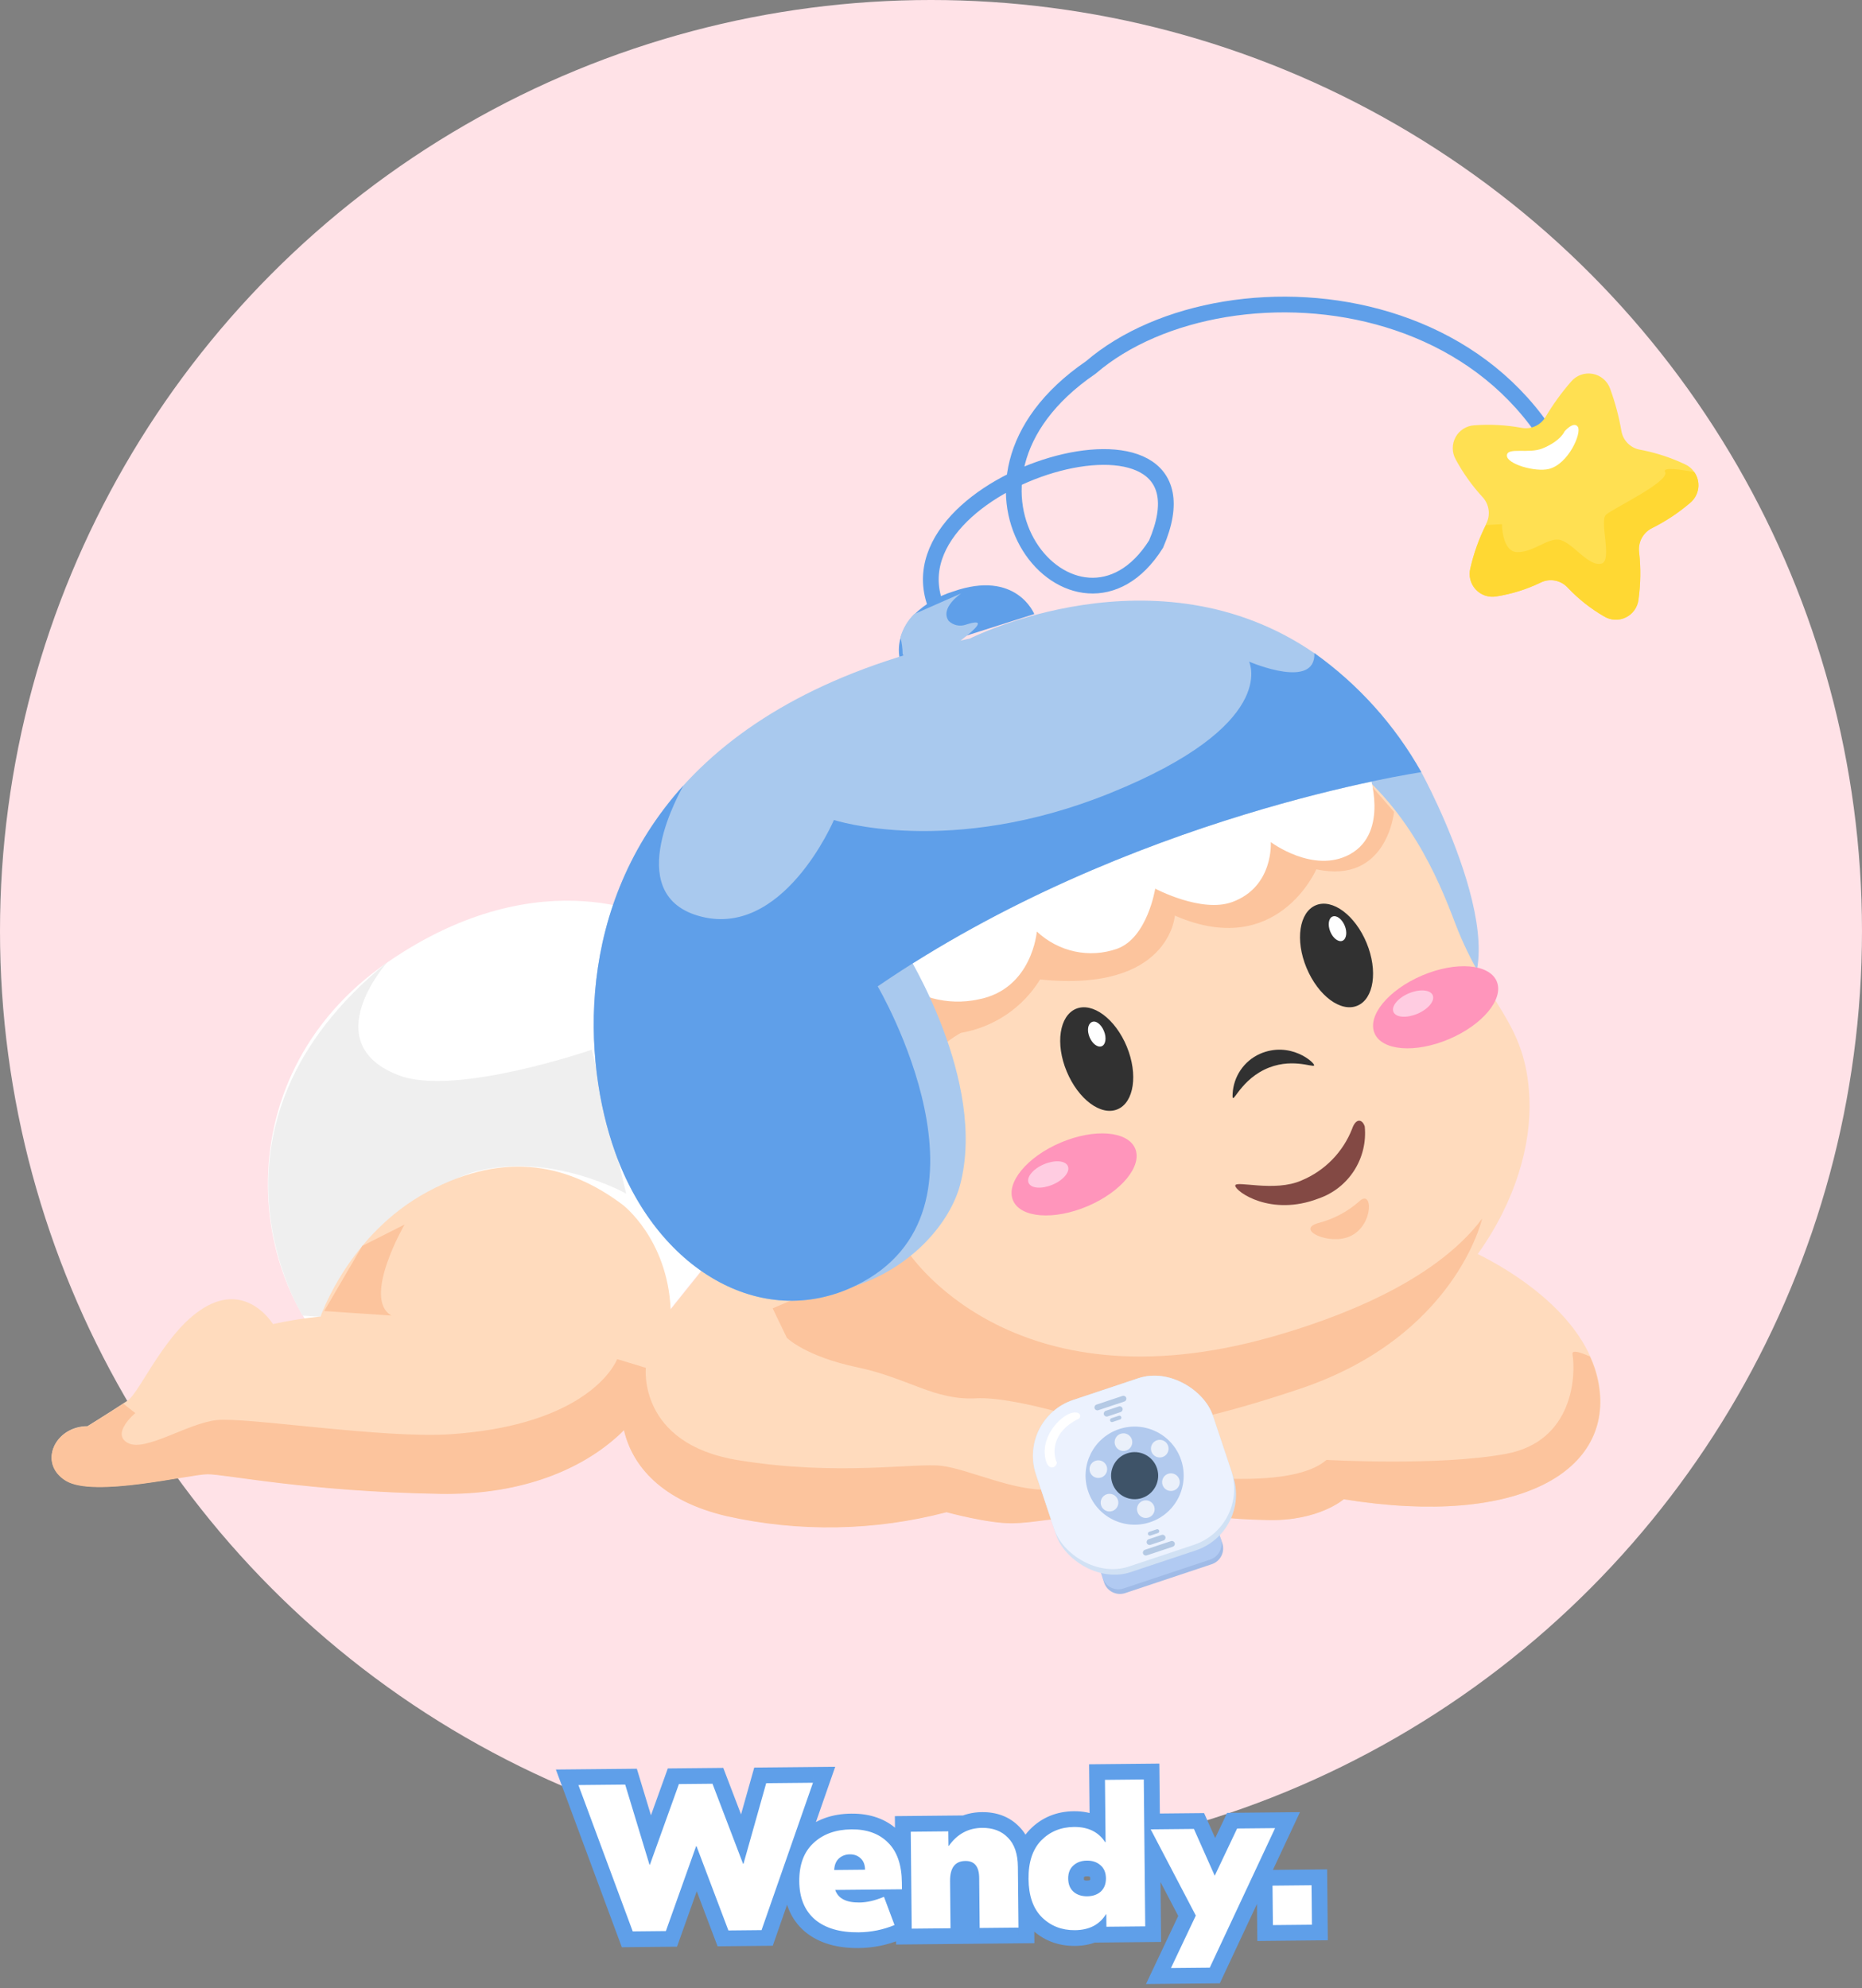 <?xml version="1.0" encoding="UTF-8" standalone="no"?>
<svg
   width="355"
   height="379"
   viewBox="0 0 355 379"
   fill="none"
   version="1.1"
   id="svg104"
   sodipodi:docname="Group 47.svg"
   inkscape:version="1.2 (dc2aeda, 2022-05-15)"
   xmlns:inkscape="http://www.inkscape.org/namespaces/inkscape"
   xmlns:sodipodi="http://sodipodi.sourceforge.net/DTD/sodipodi-0.dtd"
   xmlns="http://www.w3.org/2000/svg"
   xmlns:svg="http://www.w3.org/2000/svg">
  <rect x="0" y="0" width="355" height="379" fill="#808080" stroke="none"/>
  <defs
     id="defs108" />
  <sodipodi:namedview
     id="namedview106"
     pagecolor="#ffffff"
     bordercolor="#666666"
     borderopacity="1.0"
     inkscape:showpageshadow="2"
     inkscape:pageopacity="0.0"
     inkscape:pagecheckerboard="0"
     inkscape:deskcolor="#d1d1d1"
     showgrid="false"
     inkscape:zoom="2.5646438"
     inkscape:cx="175.46296"
     inkscape:cy="283.08025"
     inkscape:window-width="2240"
     inkscape:window-height="1122"
     inkscape:window-x="0"
     inkscape:window-y="25"
     inkscape:window-maximized="1"
     inkscape:current-layer="svg104" />
  <circle
     cx="177.5"
     cy="177.5"
     r="177.5"
     fill="#FFE2E7"
     id="circle2" />
  <path
     d="M271.017 147.278C271.017 147.278 292.462 186.509 275.209 192.982C250.518 202.226 234.67 154.576 234.67 154.576C234.67 154.576 252.01 141.765 271.017 147.278Z"
     fill="#A9C9EE"
     id="path4" />
  <path
     d="M178.74 116.205C167.544 91.258 234.093 71.923 220.41 103.731C205.483 127.432 175.132 92.505 207.971 70.052C234.093 47.599 300.858 53.738 304.341 113.612"
     stroke="#5F9FE9"
     stroke-width="3"
     id="path6" />
  <path
     d="M139.438 237.053L138.505 236.329C138.505 236.329 125.543 252.133 121.725 257.622C120.307 259.761 119.328 262.163 118.845 264.685C118.362 267.208 118.386 269.802 118.913 272.316C104.235 273.177 82.952 272.478 69.419 263.435C47.029 248.466 41.406 205.843 73.897 183.44C103.75 162.883 126.14 175.594 126.14 175.594C131.164 178.889 135.685 182.898 139.562 187.494C133.94 203.985 133.641 221.847 139.438 237.053Z"
     fill="white"
     id="path8" />
  <path
     d="M73.835 183.44C73.835 183.44 60.027 198.957 76.111 205.032C86.846 209.086 112.843 200.117 112.843 200.117L119.386 227.56C119.386 227.56 105.218 219.564 90.776 223.331C76.335 227.098 61.06 251.035 61.06 251.035L57.689 250.811C57.689 250.811 35.124 214.861 73.835 183.44Z"
     fill="#EFEFEF"
     id="path10" />
  <path
     d="M197.192 117.067L184.392 121.134L172.401 124.976L171.481 125.262C171.273 124.013 171.358 122.731 171.729 121.52C172.211 119.849 173.11 118.329 174.342 117.105C176.43 115.101 178.955 113.615 181.718 112.764C193.796 108.535 197.192 117.067 197.192 117.067Z"
     fill="#5F9FE9"
     id="path12" />
  <path
     d="M184.392 121.133C182.414 122.755 179.727 124.576 179.727 124.576C179.727 124.576 173.657 125.711 172.339 124.975C172.165 124.876 172.065 124.751 172.09 124.576C172.074 123.536 171.932 122.501 171.667 121.495C172.148 119.824 173.047 118.304 174.279 117.079C177.812 115.508 183.248 113.138 183.248 113.138C183.248 113.138 179.105 115.894 180.884 118.389C181.309 118.797 181.839 119.079 182.415 119.202C182.99 119.326 183.589 119.286 184.143 119.088C187.788 117.915 186.494 119.412 184.392 121.133Z"
     fill="#A9C9EE"
     id="path14" />
  <path
     d="M256.165 285.812C256.165 285.812 251.426 289.966 241.835 289.779C232.245 289.592 232.108 288.806 228.376 288.806C224.645 288.806 222.505 289.555 220.552 288.619C219.9 288.244 219.336 287.734 218.898 287.122L218.674 287.409C216.398 289.904 209.743 289.742 205.364 289.467C200.986 289.193 197.627 290.253 193.062 290.353C188.497 290.453 180.474 288.245 180.474 288.245C166.754 291.833 152.38 292.089 138.542 288.993C126.178 286.099 120.543 279.438 118.976 272.603L118.229 273.339C118.018 273.538 117.806 273.738 117.582 273.925C109.845 280.835 98.165 284.964 83.997 284.74C58.597 284.328 43.11 280.998 39.602 280.998C36.095 280.998 17.921 285.55 12.548 282.245C7.174 278.939 10.483 271.892 16.677 271.892C16.677 271.892 20.894 269.272 23.531 267.538L24.315 267.027C26.803 265.368 31.778 253.056 39.602 248.915C47.427 244.774 52.041 252.433 52.041 252.433C55.037 251.769 58.069 251.286 61.122 250.986C61.122 250.986 66.496 235.244 81.572 227.173C96.648 219.103 108.713 222.184 118.702 229.668C118.702 229.668 127.247 236.129 127.869 249.626C132.845 243.389 138.567 236.329 138.567 236.329L139.512 237.052C132.584 218.928 134.363 196.937 143.244 178.201C167.848 126.248 239.024 132.609 255.456 144.322C268.442 153.59 274.189 167.424 277.423 175.968C283.394 191.66 290.944 194.554 291.591 209.323C291.977 218.142 289.016 228.907 281.739 239.073C286.392 241.368 298.457 248.104 303.197 258.607C303.957 260.248 304.504 261.979 304.826 263.759C307.737 280.137 290.185 291.301 256.165 285.812Z"
     fill="#FFDBBD"
     id="path16" />
  <path
     d="M77.131 233.448C77.131 233.448 68.958 247.568 74.643 250.811L61.818 249.938L69.07 237.527L77.131 233.448Z"
     fill="#FCC49D"
     id="path18" />
  <path
     d="M304.752 263.759C304.43 261.979 303.882 260.248 303.122 258.607C300.97 257.647 299.664 257.36 299.801 258.183C300.46 262.162 300.012 274.786 287.113 277.168C274.214 279.551 252.906 278.316 252.906 278.316C247.831 282.782 234.658 281.958 230.416 281.746C226.175 281.534 220.54 281.746 220.54 281.746C219.214 282.438 218.001 283.33 216.945 284.391C215.502 285.937 206.571 283.667 199.866 283.979C193.162 284.291 184.641 280.075 179.516 279.451C174.391 278.827 159.825 281.484 140.694 278.366C121.563 275.247 123.13 260.765 123.13 260.765L117.67 259.106C116.239 262.449 109.074 271.879 85.863 273.426C73.039 274.287 46.892 270.108 41.294 270.732C35.697 271.356 27.711 276.856 24.39 275.098C21.069 273.339 25.795 269.397 25.795 269.397L23.519 267.601C20.882 269.335 16.665 271.954 16.665 271.954C10.446 271.954 7.174 279.002 12.536 282.308C17.897 285.613 36.082 281.06 39.59 281.06C43.098 281.06 58.584 284.366 83.985 284.802C98.128 285.039 109.808 280.885 117.57 273.975C117.794 273.788 118.005 273.588 118.217 273.389L118.963 272.653C120.531 279.488 126.165 286.149 138.53 289.043C152.368 292.139 166.742 291.883 180.462 288.295C180.462 288.295 188.485 290.49 193.05 290.403C197.615 290.316 200.961 289.23 205.352 289.517C209.743 289.804 216.385 290.016 218.662 287.459L218.885 287.172C219.324 287.784 219.888 288.294 220.54 288.669C222.493 289.605 224.545 288.856 228.364 288.856C232.183 288.856 232.257 289.605 241.86 289.792C251.463 289.979 256.19 285.825 256.19 285.825C290.186 291.301 307.737 280.137 304.752 263.759Z"
     fill="#FCC49D"
     id="path20" />
  <path
     d="M261.426 149.786L165.024 185.244L169.031 193.655L174.187 213.402C172.714 203.754 180.256 198.559 183.187 196.915C186.296 196.382 189.254 195.197 191.861 193.44C194.468 191.683 196.664 189.394 198.3 186.729C223.062 189.261 223.99 174.549 223.99 174.549C243.508 183.091 250.961 165.73 250.961 165.73C264.484 168.641 265.78 154.775 265.78 154.775L261.426 149.786Z"
     fill="#FCC49D"
     id="path22" />
  <path
     d="M170 186.068C172.242 188.079 174.893 189.526 177.75 190.301C180.608 191.076 183.596 191.157 186.489 190.539C196.803 188.604 197.676 177.591 197.676 177.591C199.723 179.502 202.217 180.813 204.905 181.39C207.592 181.967 210.378 181.789 212.979 180.875C218.774 178.79 220.246 169.413 220.246 169.413C220.246 169.413 229.063 174.101 234.898 171.975C242.881 169.085 242.282 160.539 242.282 160.539C242.282 160.539 250.422 166.659 257.351 162.87C264.996 158.686 261.011 147.291 261.011 147.291C261.011 147.291 201.127 159.326 170 186.068Z"
     fill="white"
     id="path24" />
  <path
     d="M172.973 238.474C172.973 238.474 192.477 269.16 242.768 254.778C253.752 251.634 273.256 244.799 282.573 232.325C282.573 232.325 277.535 254.778 247.868 264.757C218.201 274.736 210.962 271.979 210.962 271.979C210.962 271.979 194.057 266.154 186.084 266.578C178.11 267.002 173.222 262.723 163.383 260.653C153.543 258.582 150.011 255.039 150.011 255.039L147.312 249.426L172.973 238.474Z"
     fill="#FCC49D"
     id="path26" />
  <path
     d="M259.088 229.082C256.865 231.033 254.214 232.431 251.351 233.161C246.836 234.408 253.528 237.539 257.471 235.656C261.961 233.56 261.775 226.437 259.088 229.082Z"
     fill="#FCC49D"
     id="path28" />
  <path
     d="M214.83 199.531C217.007 204.82 216.211 210.171 213.051 211.481C209.892 212.791 205.588 209.573 203.374 204.271C201.16 198.97 201.993 193.631 205.153 192.321C208.312 191.012 212.641 194.23 214.83 199.531Z"
     fill="#313131"
     id="path30" />
  <path
     d="M210.477 196.575C210.999 197.822 210.812 199.145 210.054 199.456C209.295 199.768 208.25 198.995 207.728 197.723C207.205 196.45 207.392 195.228 208.151 194.854C208.909 194.479 209.954 195.253 210.477 196.575Z"
     fill="white"
     id="path32" />
  <path
     d="M260.556 179.785C262.732 185.074 261.936 190.425 258.777 191.735C255.617 193.045 251.314 189.826 249.099 184.525C246.885 179.224 247.706 173.885 250.878 172.575C254.05 171.265 258.366 174.484 260.556 179.785Z"
     fill="#313131"
     id="path34" />
  <path
     d="M256.377 176.467C256.899 177.715 256.712 179.025 255.954 179.349C255.195 179.673 254.15 178.887 253.627 177.615C253.105 176.343 253.292 175.045 254.05 174.734C254.809 174.422 255.854 175.195 256.377 176.467Z"
     fill="white"
     id="path36" />
  <path
     d="M235.006 208.525C235.088 206.905 235.613 205.34 236.524 204C237.435 202.66 238.695 201.597 240.168 200.928C245.99 198.359 250.717 202.637 250.542 203.111C250.368 203.585 246.015 201.49 241.027 203.934C236.039 206.379 234.844 211.269 235.006 208.525Z"
     fill="#313131"
     id="path38" />
  <path
     d="M257.782 215.211C256.92 217.409 255.625 219.411 253.975 221.098C252.326 222.784 250.354 224.121 248.179 225.028C243.004 227.36 235.417 224.94 235.504 226.05C235.591 227.161 242.27 232 251.401 228.483C254.193 227.522 256.58 225.645 258.176 223.155C259.772 220.665 260.483 217.708 260.195 214.762C259.76 213.352 258.516 213.065 257.782 215.211Z"
     fill="#834944"
     id="path40" />
  <path
     d="M216.422 218.953C217.841 222.296 213.773 227.223 207.342 229.955C200.911 232.687 194.542 232.188 193.137 228.845C191.731 225.502 195.786 220.562 202.217 217.831C208.648 215.099 215.004 215.61 216.422 218.953Z"
     fill="#FF95BB"
     id="path42" />
  <path
     d="M203.598 222.321C204.058 223.394 202.752 224.978 200.675 225.851C198.598 226.724 196.57 226.574 196.11 225.502C195.65 224.429 196.968 222.832 199.033 221.959C201.098 221.086 203.15 221.236 203.598 222.321Z"
     fill="#FFCCE1"
     id="path44" />
  <path
     d="M285.359 187.083C286.765 190.438 282.698 195.365 276.267 198.097C269.836 200.829 263.479 200.33 262.061 196.974C260.643 193.619 264.723 188.692 271.154 185.96C277.585 183.228 283.941 183.74 285.359 187.083Z"
     fill="#FF95BB"
     id="path46" />
  <path
     d="M273.157 189.739C273.604 190.812 272.298 192.396 270.233 193.269C268.169 194.142 266.129 193.993 265.668 192.92C265.208 191.847 266.527 190.251 268.591 189.377C270.656 188.504 272.709 188.666 273.157 189.739Z"
     fill="#FFCCE1"
     id="path48" />
  <path
     d="M172.613 181.282C172.613 181.282 188.273 206.093 183.049 225.876C181.183 232.924 174.093 241.481 163.147 245.123L141.615 194.168L172.613 181.282Z"
     fill="#A9C9EE"
     id="path50" />
  <path
     d="M167.338 188.043C167.338 188.043 192.465 230.853 163.109 245.111C145.035 253.842 125.158 241.88 117.259 219.602C111.04 202.138 109.622 172.638 130.295 149.748C141.329 137.574 158.656 127.296 184.902 121.732C184.902 121.732 220.428 103.733 250.617 124.539C258.997 130.509 265.959 138.261 271.005 147.241C271.005 147.241 215.291 155.224 167.338 188.043Z"
     fill="#A9C9EE"
     id="path52" />
  <path
     d="M167.338 188.043C167.338 188.043 192.465 230.853 163.109 245.11C145.035 253.842 125.158 241.88 117.259 219.601C111.04 202.138 109.622 172.638 130.295 149.748C129.934 150.547 118.403 170.18 133.019 174.559C149.19 179.398 158.992 156.322 158.992 156.322C158.992 156.322 181.071 163.594 211.708 151.183C243.676 138.235 238.265 126.46 238.153 126.135C238.701 126.372 250.866 131.487 250.592 124.514C258.972 130.484 265.934 138.236 270.98 147.216C270.98 147.216 215.291 155.224 167.338 188.043Z"
     fill="#5F9FE9"
     id="path54" />
  <path
     d="M322.254 95.851C320.041 97.747 317.606 99.364 315.002 100.666C314.143 101.081 313.439 101.759 312.992 102.603C312.544 103.446 312.377 104.411 312.514 105.356C312.839 108.323 312.798 111.318 312.389 114.275C312.308 115.003 312.045 115.699 311.625 116.298C311.205 116.897 310.64 117.38 309.984 117.702C309.328 118.024 308.601 118.175 307.871 118.141C307.142 118.106 306.432 117.888 305.809 117.506C303.261 116.033 300.94 114.197 298.918 112.055C298.273 111.342 297.413 110.861 296.469 110.686C295.526 110.51 294.551 110.649 293.694 111.082C291.041 112.358 288.216 113.241 285.31 113.701C284.593 113.831 283.855 113.778 283.163 113.547C282.472 113.316 281.85 112.914 281.354 112.379C280.859 111.843 280.506 111.191 280.327 110.483C280.149 109.774 280.151 109.032 280.334 108.325C280.983 105.472 281.973 102.707 283.282 100.092C283.278 100.055 283.278 100.017 283.282 99.98C283.751 99.141 283.937 98.173 283.811 97.219C283.686 96.266 283.256 95.379 282.586 94.691C280.618 92.538 278.921 90.15 277.535 87.581C277.174 86.937 276.981 86.211 276.976 85.472C276.97 84.733 277.152 84.005 277.504 83.355C277.855 82.706 278.366 82.157 278.987 81.759C279.608 81.362 280.32 81.129 281.056 81.082C284.04 80.859 287.041 81.014 289.987 81.544C290.883 81.736 291.817 81.641 292.657 81.272C293.496 80.903 294.198 80.278 294.664 79.486C296.082 77.103 297.71 74.853 299.527 72.762C300.023 72.17 300.667 71.721 301.392 71.46C302.117 71.198 302.899 71.134 303.657 71.273C304.415 71.412 305.123 71.751 305.708 72.253C306.294 72.756 306.736 73.405 306.991 74.134C307.942 76.742 308.658 79.431 309.13 82.167C309.286 83.07 309.72 83.901 310.372 84.543C311.024 85.186 311.86 85.607 312.763 85.747C315.7 86.307 318.554 87.237 321.258 88.516C321.954 88.828 322.552 89.324 322.987 89.951C323.634 90.844 323.918 91.951 323.781 93.046C323.645 94.142 323.099 95.144 322.254 95.851Z"
     fill="#FFE052"
     id="path56" />
  <path
     d="M322.253 95.85C320.041 97.746 317.605 99.364 315.001 100.665C314.143 101.08 313.439 101.759 312.991 102.602C312.544 103.445 312.377 104.41 312.513 105.356C312.839 108.322 312.797 111.318 312.389 114.274C312.308 115.002 312.045 115.698 311.625 116.297C311.204 116.896 310.64 117.379 309.983 117.702C309.327 118.024 308.601 118.175 307.871 118.14C307.141 118.106 306.432 117.887 305.809 117.505C303.261 116.032 300.939 114.196 298.918 112.054C298.272 111.342 297.412 110.861 296.469 110.685C295.525 110.509 294.55 110.648 293.693 111.081C291.04 112.358 288.216 113.24 285.309 113.701C284.592 113.831 283.854 113.778 283.163 113.547C282.472 113.316 281.85 112.914 281.354 112.378C280.858 111.843 280.505 111.191 280.327 110.482C280.149 109.774 280.151 109.032 280.334 108.324C280.982 105.471 281.972 102.707 283.282 100.092C284.886 99.992 286.354 99.93 286.354 99.93C286.354 99.93 286.354 105.343 289.402 105.268C292.449 105.193 294.95 102.649 297.176 102.886C299.664 103.16 302.848 108.187 305.361 107.439C307.451 106.803 304.876 99.293 306.194 98.121C307.513 96.948 318.409 91.784 317.464 89.975C316.904 88.903 320.823 89.626 323.012 89.975C323.648 90.87 323.923 91.973 323.783 93.062C323.642 94.152 323.096 95.148 322.253 95.85Z"
     fill="#FFD833"
     id="path58" />
  <path
     d="M298.296 82.229C298.296 82.229 297.587 84.05 294.129 85.472C291.467 86.582 287.374 85.186 287.3 86.82C287.225 88.454 292.711 90.05 295.31 89.402C299.042 88.466 301.604 82.529 300.821 81.368C300.037 80.208 298.296 82.229 298.296 82.229Z"
     fill="white"
     id="path60" />
  <path
     d="M210.385 301.346C209.404 298.407 210.992 295.228 213.932 294.247L225.82 290.281C228.76 289.3 231.938 290.888 232.919 293.828L233.037 294.183C233.593 295.849 232.693 297.65 231.027 298.206L214.526 303.711C212.86 304.267 211.059 303.367 210.503 301.701L210.385 301.346Z"
     fill="#A0BBE7"
     id="path62" />
  <path
     d="M209.408 298.419C208.427 295.479 210.015 292.301 212.955 291.32L224.843 287.353C227.783 286.373 230.961 287.961 231.942 290.9L232.741 293.296C233.297 294.962 232.397 296.763 230.731 297.319L214.23 302.824C212.564 303.38 210.763 302.48 210.207 300.814L209.408 298.419Z"
     fill="#B1CAF2"
     id="path64" />
  <rect
     x="193.962"
     y="270.445"
     width="35.539"
     height="34.604"
     rx="11.223"
     transform="rotate(-18.451 193.962 270.445)"
     fill="#D1E1F4"
     id="rect66" />
  <rect
     x="193.962"
     y="270.445"
     width="35.539"
     height="33.482"
     rx="11.223"
     transform="rotate(-18.451 193.962 270.445)"
     fill="#ECF2FE"
     id="rect68" />
  <circle
     cx="216.323"
     cy="281.322"
     r="9.352"
     transform="rotate(-18.451 216.323 281.322)"
     fill="#B2CAEE"
     id="circle70" />
  <circle
     cx="216.324"
     cy="281.323"
     r="4.489"
     transform="rotate(-18.451 216.324 281.323)"
     fill="#3E5368"
     id="circle72" />
  <circle
     cx="221.113"
     cy="276.175"
     r="1.683"
     transform="rotate(-18.451 221.113 276.175)"
     fill="#EAF0FA"
     id="circle74" />
  <circle
     cx="223.244"
     cy="282.563"
     r="1.683"
     transform="rotate(-18.451 223.244 282.563)"
     fill="#EAF0FA"
     id="circle76" />
  <circle
     cx="218.455"
     cy="287.71"
     r="1.683"
     transform="rotate(-18.451 218.455 287.71)"
     fill="#EAF0FA"
     id="circle78" />
  <circle
     cx="211.534"
     cy="286.47"
     r="1.683"
     transform="rotate(-18.451 211.534 286.47)"
     fill="#EAF0FA"
     id="circle80" />
  <circle
     cx="209.403"
     cy="280.082"
     r="1.683"
     transform="rotate(-18.451 209.403 280.082)"
     fill="#EAF0FA"
     id="circle82" />
  <circle
     cx="214.192"
     cy="274.935"
     r="1.683"
     transform="rotate(-18.451 214.192 274.935)"
     fill="#EAF0FA"
     id="circle84" />
  <path
     d="M217.925 296.169C217.827 295.875 217.985 295.557 218.279 295.459L223.248 293.801C223.542 293.703 223.859 293.862 223.957 294.156C224.056 294.45 223.897 294.768 223.603 294.866L218.635 296.523C218.341 296.621 218.023 296.463 217.925 296.169Z"
     fill="#B4C9E4"
     id="path86" />
  <path
     d="M208.69 268.489C208.788 268.783 209.106 268.942 209.399 268.844L214.368 267.186C214.662 267.088 214.82 266.77 214.722 266.476C214.624 266.182 214.306 266.024 214.012 266.122L209.044 267.779C208.75 267.877 208.592 268.195 208.69 268.489Z"
     fill="#B4C9E4"
     id="path88" />
  <path
     d="M218.634 294.157C218.536 293.863 218.695 293.545 218.989 293.447L221.473 292.619C221.767 292.521 222.085 292.679 222.183 292.973C222.281 293.267 222.122 293.585 221.828 293.683L219.344 294.512C219.05 294.61 218.732 294.451 218.634 294.157Z"
     fill="#B4C9E4"
     id="path90" />
  <path
     d="M210.464 269.672C210.563 269.966 210.88 270.125 211.174 270.027L213.658 269.198C213.952 269.1 214.111 268.782 214.013 268.488C213.915 268.194 213.597 268.035 213.303 268.133L210.819 268.962C210.525 269.06 210.366 269.378 210.464 269.672Z"
     fill="#B4C9E4"
     id="path92" />
  <path
     d="M218.87 292.501C218.805 292.305 218.911 292.093 219.107 292.028L220.526 291.554C220.722 291.489 220.934 291.595 221 291.791C221.065 291.987 220.959 292.199 220.763 292.264L219.344 292.738C219.148 292.803 218.936 292.697 218.87 292.501Z"
     fill="#B4C9E4"
     id="path94" />
  <path
     d="M211.648 270.854C211.713 271.05 211.925 271.156 212.121 271.091L213.54 270.617C213.736 270.552 213.842 270.34 213.777 270.144C213.712 269.948 213.5 269.842 213.304 269.907L211.884 270.381C211.688 270.446 211.582 270.658 211.648 270.854Z"
     fill="#B4C9E4"
     id="path96" />
  <path
     d="M205.528 270.539C200.395 273.119 200.71 277.175 201.509 278.88C201.21 280.055 199.939 280.085 199.497 278.763C197.988 274.238 202.068 269.919 204.345 269.356C206.167 268.906 206.238 270.302 205.528 270.539Z"
     fill="white"
     id="path98" />
  <path
     d="M154.997 339.867L157.829 340.855L159.235 336.825L154.967 336.867L154.997 339.867ZM145.193 367.965L145.222 370.965L147.331 370.944L148.025 368.953L145.193 367.965ZM138.873 368.027L136.067 369.089L136.809 371.047L138.903 371.027L138.873 368.027ZM132.795 351.966L135.6 350.904L134.859 348.946L132.765 348.966L132.795 351.966ZM132.715 351.967L132.685 348.967L130.591 348.988L129.889 350.96L132.715 351.967ZM126.954 368.144L126.983 371.144L129.077 371.124L129.78 369.151L126.954 368.144ZM120.634 368.207L117.821 369.251L118.555 371.227L120.663 371.206L120.634 368.207ZM110.279 340.307L110.249 337.307L105.981 337.349L107.466 341.351L110.279 340.307ZM119.198 340.219L122.069 339.349L121.417 337.197L119.169 337.22L119.198 340.219ZM123.829 355.495L120.958 356.365L121.61 358.517L123.858 358.494L123.829 355.495ZM123.909 355.494L123.938 358.494L126.026 358.473L126.732 356.509L123.909 355.494ZM129.438 340.119L129.408 337.119L127.321 337.139L126.615 339.103L129.438 340.119ZM135.838 340.056L138.64 338.985L137.895 337.035L135.808 337.056L135.838 340.056ZM141.668 355.319L138.866 356.389L139.61 358.339L141.698 358.319L141.668 355.319ZM141.748 355.318L141.778 358.318L144.026 358.296L144.636 356.132L141.748 355.318ZM146.077 339.955L146.047 336.955L143.799 336.977L143.189 339.141L146.077 339.955ZM152.164 338.879L142.36 366.976L148.025 368.953L157.829 340.855L152.164 338.879ZM145.163 364.965L138.844 365.027L138.903 371.027L145.222 370.965L145.163 364.965ZM141.679 366.965L135.6 350.904L129.989 353.028L136.067 369.089L141.679 366.965ZM132.765 348.966L132.685 348.967L132.744 354.967L132.824 354.966L132.765 348.966ZM129.889 350.96L124.128 367.138L129.78 369.151L135.541 352.973L129.889 350.96ZM126.924 365.145L120.604 365.207L120.663 371.206L126.983 371.144L126.924 365.145ZM123.446 367.163L113.091 339.263L107.466 341.351L117.821 369.251L123.446 367.163ZM110.308 343.307L119.228 343.219L119.169 337.22L110.249 337.307L110.308 343.307ZM116.327 341.09L120.958 356.365L126.7 354.624L122.069 339.349L116.327 341.09ZM123.858 358.494L123.938 358.494L123.879 352.494L123.799 352.495L123.858 358.494ZM126.732 356.509L132.261 341.134L126.615 339.103L121.086 354.479L126.732 356.509ZM129.467 343.118L135.867 343.055L135.808 337.056L129.408 337.119L129.467 343.118ZM133.035 341.126L138.866 356.389L144.471 354.248L138.64 338.985L133.035 341.126ZM141.698 358.319L141.778 358.318L141.719 352.318L141.639 352.319L141.698 358.319ZM144.636 356.132L148.965 340.768L143.189 339.141L138.861 354.504L144.636 356.132ZM146.107 342.955L155.026 342.867L154.967 336.867L146.047 336.955L146.107 342.955ZM169.313 351.286L167.18 353.396L167.196 353.412L167.213 353.429L169.313 351.286ZM171.961 360.181L171.99 363.181L174.99 363.151L174.961 360.151L171.961 360.181ZM159.241 360.306L159.212 357.306L155.071 357.347L156.4 361.269L159.241 360.306ZM168.535 361.615L171.345 360.563L170.253 357.646L167.378 358.847L168.535 361.615ZM170.548 366.995L171.695 369.767L174.373 368.658L173.358 365.944L170.548 366.995ZM155.377 365.944L153.421 368.22L153.438 368.234L153.455 368.248L155.377 365.944ZM155.073 351.387L157.118 353.582L157.127 353.574L157.135 353.566L155.073 351.387ZM159.942 354.299L157.959 352.048L157.933 352.071L157.908 352.094L159.942 354.299ZM159.044 356.508L156.047 356.371L155.902 359.539L159.074 359.508L159.044 356.508ZM164.924 356.45L164.953 359.45L167.953 359.42L167.924 356.42L164.924 356.45ZM164.062 354.258L162.017 356.454L162.044 356.478L162.071 356.503L164.062 354.258ZM162.357 351.755C164.702 351.732 166.178 352.382 167.18 353.396L171.447 349.177C169.054 346.757 165.874 345.72 162.298 345.755L162.357 351.755ZM167.213 353.429C168.172 354.369 168.92 356.014 168.948 358.93L174.948 358.871C174.91 355.015 173.901 351.584 171.413 349.144L167.213 353.429ZM168.948 358.93L168.961 360.21L174.961 360.151L174.948 358.871L168.948 358.93ZM171.931 357.181L159.212 357.306L159.271 363.306L171.99 363.181L171.931 357.181ZM156.4 361.269C156.928 362.826 157.981 364.034 159.43 364.785C160.79 365.489 162.347 365.716 163.895 365.701L163.836 359.701C162.85 359.711 162.37 359.551 162.189 359.457C162.113 359.418 162.101 359.396 162.109 359.406C162.119 359.417 162.105 359.408 162.083 359.343L156.4 361.269ZM163.895 365.701C165.793 365.682 167.737 365.199 169.691 364.383L167.378 358.847C165.933 359.45 164.764 359.692 163.836 359.701L163.895 365.701ZM165.725 362.666L167.738 368.046L173.358 365.944L171.345 360.563L165.725 362.666ZM169.401 364.223C167.584 364.975 165.675 365.363 163.652 365.383L163.711 371.383C166.487 371.355 169.156 370.818 171.695 369.767L169.401 364.223ZM163.652 365.383C160.555 365.413 158.569 364.701 157.299 363.641L153.455 368.248C156.164 370.509 159.714 371.422 163.711 371.383L163.652 365.383ZM157.332 363.669C156.164 362.665 155.41 361.149 155.385 358.664L149.385 358.723C149.423 362.531 150.663 365.849 153.421 368.22L157.332 363.669ZM155.385 358.664C155.36 356.088 156.071 354.557 157.118 353.582L153.029 349.191C150.429 351.612 149.348 354.953 149.385 358.723L155.385 358.664ZM157.135 353.566C158.302 352.462 159.94 351.779 162.357 351.755L162.298 345.755C158.689 345.791 155.491 346.862 153.012 349.207L157.135 353.566ZM161.985 350.519C160.491 350.533 159.1 351.043 157.959 352.048L161.925 356.55C161.944 356.534 161.954 356.527 161.956 356.526C161.958 356.525 161.956 356.526 161.954 356.527C161.952 356.528 161.955 356.526 161.966 356.524C161.978 356.522 162.003 356.519 162.044 356.518L161.985 350.519ZM157.908 352.094C156.625 353.278 156.117 354.847 156.047 356.371L162.041 356.645C162.05 356.436 162.083 356.359 162.081 356.365C162.079 356.37 162.07 356.39 162.05 356.419C162.029 356.449 162.004 356.478 161.977 356.504L157.908 352.094ZM159.074 359.508L164.953 359.45L164.894 353.45L159.015 353.508L159.074 359.508ZM167.924 356.42C167.908 354.858 167.415 353.222 166.053 352.014L162.071 356.503C162.034 356.47 161.998 356.429 161.967 356.384C161.936 356.339 161.918 356.302 161.909 356.28C161.893 356.238 161.922 356.286 161.924 356.479L167.924 356.42ZM166.107 352.063C164.935 350.971 163.478 350.504 161.985 350.519L162.044 356.518C162.098 356.518 162.128 356.522 162.139 356.523C162.15 356.525 162.144 356.525 162.127 356.519C162.109 356.512 162.087 356.502 162.064 356.488C162.041 356.474 162.025 356.461 162.017 356.454L166.107 352.063ZM192.172 350.341L190.004 352.415L190.026 352.438L190.049 352.461L192.172 350.341ZM194.181 367.482L194.21 370.482L197.21 370.453L197.181 367.453L194.181 367.482ZM186.781 367.555L183.781 367.585L183.811 370.585L186.811 370.555L186.781 367.555ZM181.221 367.61L181.251 370.61L184.251 370.58L184.221 367.581L181.221 367.61ZM173.822 367.683L170.822 367.712L170.851 370.712L173.851 370.683L173.822 367.683ZM173.64 349.204L173.61 346.204L170.61 346.233L170.64 349.233L173.64 349.204ZM180.799 349.133L183.799 349.104L183.77 346.104L180.77 346.133L180.799 349.133ZM180.827 351.893L177.827 351.923L177.856 354.923L180.856 354.893L180.827 351.893ZM180.907 351.892L180.936 354.892L182.465 354.877L183.351 353.631L180.907 351.892ZM187.263 351.47C188.68 351.456 189.47 351.857 190.004 352.415L194.34 348.268C192.449 346.29 189.946 345.443 187.204 345.47L187.263 351.47ZM190.049 352.461C190.544 352.957 191.047 353.927 191.067 355.913L197.066 355.853C197.038 352.932 196.278 350.208 194.295 348.222L190.049 352.461ZM191.067 355.913L191.181 367.512L197.181 367.453L197.066 355.853L191.067 355.913ZM194.151 364.483L186.752 364.555L186.811 370.555L194.21 370.482L194.151 364.483ZM189.781 367.526L189.687 357.966L183.687 358.025L183.781 367.585L189.781 367.526ZM189.687 357.966C189.673 356.564 189.389 354.96 188.334 353.672C187.177 352.259 185.551 351.767 184.026 351.782L184.085 357.781C184.212 357.78 184.185 357.801 184.071 357.754C184.013 357.731 183.943 357.695 183.871 357.642C183.799 357.589 183.739 357.53 183.692 357.473C183.598 357.358 183.596 357.298 183.62 357.384C183.646 357.475 183.684 357.676 183.687 358.025L189.687 357.966ZM184.026 351.782C182.337 351.798 180.623 352.403 179.451 353.955C178.391 355.359 178.118 357.098 178.133 358.68L184.133 358.621C184.128 358.164 184.171 357.864 184.214 357.687C184.257 357.513 184.289 357.505 184.239 357.571C184.176 357.654 184.078 357.733 183.98 357.776C183.901 357.811 183.912 357.783 184.085 357.781L184.026 351.782ZM178.133 358.68L178.221 367.64L184.221 367.581L184.133 358.621L178.133 358.68ZM181.192 364.61L173.792 364.683L173.851 370.683L181.251 370.61L181.192 364.61ZM176.822 367.653L176.64 349.174L170.64 349.233L170.822 367.712L176.822 367.653ZM173.669 352.204L180.829 352.133L180.77 346.133L173.61 346.204L173.669 352.204ZM177.8 349.163L177.827 351.923L183.826 351.864L183.799 349.104L177.8 349.163ZM180.856 354.893L180.936 354.892L180.877 348.893L180.797 348.893L180.856 354.893ZM183.351 353.631C184.438 352.104 185.675 351.485 187.263 351.47L187.204 345.47C183.565 345.506 180.584 347.169 178.462 350.154L183.351 353.631ZM210.705 351.199L208.189 352.832L209.086 354.215L210.735 354.199L210.705 351.199ZM210.785 351.198L210.815 354.198L213.815 354.168L213.785 351.169L210.785 351.198ZM210.668 339.319L210.639 336.319L207.639 336.348L207.668 339.348L210.668 339.319ZM218.068 339.246L221.068 339.216L221.038 336.216L218.038 336.246L218.068 339.246ZM218.344 367.245L218.373 370.244L221.373 370.215L221.343 367.215L218.344 367.245ZM210.944 367.317L207.944 367.347L207.974 370.347L210.974 370.317L210.944 367.317ZM210.921 364.957L213.921 364.928L213.891 361.928L210.891 361.958L210.921 364.957ZM210.841 364.958L210.811 361.958L209.163 361.975L208.293 363.375L210.841 364.958ZM198.646 365.518L196.528 367.644L196.537 367.652L196.545 367.66L198.646 365.518ZM198.502 350.879L196.359 348.779L196.351 348.787L196.343 348.796L198.502 350.879ZM204.678 360.659L202.669 362.886L202.693 362.909L202.718 362.93L204.678 360.659ZM209.878 360.608L211.882 362.84L211.906 362.818L211.931 362.795L209.878 360.608ZM209.829 355.608L207.819 357.835L207.844 357.858L207.869 357.879L209.829 355.608ZM204.629 355.659L206.633 357.892L206.657 357.869L206.682 357.847L204.629 355.659ZM204.786 351.297C206.636 351.279 207.568 351.876 208.189 352.832L213.222 349.566C211.297 346.6 208.263 345.263 204.727 345.298L204.786 351.297ZM210.735 354.199L210.815 354.198L210.756 348.198L210.676 348.199L210.735 354.199ZM213.785 351.169L213.668 339.289L207.668 339.348L207.785 351.228L213.785 351.169ZM210.698 342.319L218.097 342.246L218.038 336.246L210.639 336.319L210.698 342.319ZM215.068 339.275L215.344 367.274L221.343 367.215L221.068 339.216L215.068 339.275ZM218.314 364.245L210.914 364.318L210.974 370.317L218.373 370.244L218.314 364.245ZM213.944 367.288L213.921 364.928L207.921 364.987L207.944 367.347L213.944 367.288ZM210.891 361.958L210.811 361.958L210.87 367.958L210.95 367.957L210.891 361.958ZM208.293 363.375C207.691 364.343 206.771 364.958 204.921 364.977L204.98 370.976C208.516 370.941 211.523 369.544 213.389 366.542L208.293 363.375ZM204.921 364.977C203.161 364.994 201.84 364.449 200.746 363.376L196.545 367.66C198.844 369.914 201.726 371.008 204.98 370.976L204.921 364.977ZM200.763 363.393C199.826 362.46 199.12 360.894 199.094 358.194L193.094 358.253C193.13 361.952 194.125 365.249 196.528 367.644L200.763 363.393ZM199.094 358.194C199.067 355.493 199.742 353.914 200.66 352.962L196.343 348.796C193.987 351.237 193.057 354.554 193.094 358.253L199.094 358.194ZM200.644 352.979C201.717 351.885 203.026 351.315 204.786 351.297L204.727 345.298C201.473 345.33 198.613 346.48 196.359 348.779L200.644 352.979ZM202.718 362.93C204.05 364.079 205.674 364.529 207.316 364.513L207.257 358.513C206.766 358.518 206.651 358.399 206.638 358.387L202.718 362.93ZM207.316 364.513C208.958 364.497 210.573 364.015 211.882 362.84L207.874 358.375C207.861 358.387 207.748 358.508 207.257 358.513L207.316 364.513ZM211.931 362.795C213.312 361.499 213.87 359.791 213.853 358.048L207.853 358.107C207.855 358.329 207.822 358.421 207.818 358.431C207.816 358.437 207.817 358.433 207.822 358.425C207.828 358.416 207.831 358.414 207.825 358.42L211.931 362.795ZM213.853 358.048C213.836 356.309 213.244 354.592 211.788 353.336L207.869 357.879C207.865 357.876 207.853 357.864 207.839 357.845C207.826 357.826 207.819 357.812 207.818 357.81C207.815 357.804 207.851 357.885 207.853 358.107L213.853 358.048ZM211.838 353.38C210.509 352.182 208.867 351.697 207.19 351.714L207.249 357.713C207.705 357.709 207.803 357.82 207.819 357.835L211.838 353.38ZM207.19 351.714C205.513 351.73 203.881 352.247 202.576 353.471L206.682 357.847C206.698 357.831 206.793 357.718 207.249 357.713L207.19 351.714ZM202.625 353.426C201.194 354.711 200.636 356.439 200.653 358.178L206.653 358.119C206.651 357.896 206.685 357.815 206.683 357.821C206.681 357.824 206.675 357.838 206.662 357.857C206.649 357.876 206.637 357.888 206.633 357.892L202.625 353.426ZM200.653 358.178C200.671 359.921 201.262 361.617 202.669 362.886L206.687 358.431C206.682 358.426 206.684 358.428 206.69 358.436C206.696 358.444 206.697 358.448 206.695 358.442C206.691 358.432 206.655 358.341 206.653 358.119L200.653 358.178ZM235.865 348.591L235.836 345.591L233.959 345.61L233.155 347.305L235.865 348.591ZM243.105 348.52L245.822 349.792L247.844 345.473L243.075 345.52L243.105 348.52ZM230.646 375.124L230.676 378.124L232.563 378.105L233.363 376.396L230.646 375.124ZM223.247 375.197L220.535 373.912L218.483 378.244L223.276 378.196L223.247 375.197ZM227.988 365.189L230.699 366.474L231.339 365.123L230.646 363.798L227.988 365.189ZM219.386 348.753L219.356 345.753L214.455 345.802L216.728 350.144L219.386 348.753ZM227.626 348.672L230.367 347.453L229.566 345.653L227.596 345.672L227.626 348.672ZM231.594 357.594L228.853 358.813L231.505 364.778L234.304 358.88L231.594 357.594ZM235.895 351.591L243.134 351.52L243.075 345.52L235.836 345.591L235.895 351.591ZM240.388 347.248L227.929 373.851L233.363 376.396L245.822 349.792L240.388 347.248ZM230.617 372.124L223.217 372.197L223.276 378.196L230.676 378.124L230.617 372.124ZM225.958 376.481L230.699 366.474L225.277 363.905L220.535 373.912L225.958 376.481ZM230.646 363.798L222.044 347.362L216.728 350.144L225.33 366.581L230.646 363.798ZM219.416 351.753L227.655 351.672L227.596 345.672L219.356 345.753L219.416 351.753ZM224.884 349.891L228.853 358.813L234.335 356.374L230.367 347.453L224.884 349.891ZM234.304 358.88L238.576 349.877L233.155 347.305L228.883 356.308L234.304 358.88ZM250.051 359.412L253.051 359.382L253.021 356.383L250.022 356.412L250.051 359.412ZM250.125 366.932L250.155 369.931L253.155 369.902L253.125 366.902L250.125 366.932ZM242.686 367.005L239.686 367.034L239.715 370.034L242.715 370.005L242.686 367.005ZM242.612 359.485L242.582 356.485L239.582 356.515L239.612 359.515L242.612 359.485ZM247.051 359.441L247.125 366.961L253.125 366.902L253.051 359.382L247.051 359.441ZM250.096 363.932L242.656 364.005L242.715 370.005L250.155 369.931L250.096 363.932ZM245.685 366.975L245.611 359.456L239.612 359.515L239.686 367.034L245.685 366.975ZM242.641 362.485L250.081 362.412L250.022 356.412L242.582 356.485L242.641 362.485Z"
     fill="#5F9FE9"
     id="path102"
     style="stroke-width:0.8;stroke-dasharray:none" />
  <path
     d="M154.997 339.867L145.193 367.965L138.873 368.027L132.795 351.966L132.715 351.967L126.954 368.144L120.634 368.207L110.279 340.307L119.198 340.219L123.829 355.495L123.909 355.494L129.438 340.119L135.838 340.056L141.668 355.319L141.748 355.318L146.077 339.955L154.997 339.867ZM162.328 348.755C165.288 348.726 167.616 349.57 169.313 351.286C171.037 352.976 171.915 355.514 171.948 358.901L171.961 360.181L159.241 360.306C159.791 361.927 161.332 362.726 163.865 362.701C165.279 362.687 166.835 362.325 168.535 361.615L170.548 366.995C168.37 367.897 166.081 368.359 163.681 368.383C160.135 368.418 157.367 367.605 155.377 365.944C153.413 364.257 152.416 361.84 152.385 358.694C152.354 355.52 153.25 353.085 155.073 351.387C156.897 349.662 159.315 348.785 162.328 348.755ZM162.015 353.518C161.215 353.526 160.524 353.786 159.942 354.299C159.387 354.811 159.088 355.547 159.044 356.508L164.924 356.45C164.914 355.49 164.627 354.759 164.062 354.258C163.524 353.757 162.841 353.51 162.015 353.518ZM187.233 348.47C189.313 348.449 190.959 349.073 192.172 350.341C193.411 351.583 194.042 353.43 194.066 355.883L194.181 367.482L186.781 367.555L186.687 357.996C186.666 355.836 185.788 354.764 184.055 354.782C182.082 354.801 181.108 356.091 181.133 358.65L181.221 367.61L173.822 367.683L173.64 349.204L180.799 349.133L180.827 351.893L180.907 351.892C182.511 349.636 184.62 348.496 187.233 348.47ZM204.756 348.297C207.45 348.271 209.433 349.238 210.705 351.199L210.785 351.198L210.668 339.319L218.068 339.246L218.344 367.245L210.944 367.317L210.921 364.957L210.841 364.958C209.607 366.944 207.643 367.95 204.95 367.976C202.444 368.001 200.342 367.182 198.646 365.518C196.976 363.855 196.125 361.423 196.094 358.223C196.062 355.023 196.865 352.575 198.502 350.879C200.165 349.183 202.25 348.322 204.756 348.297ZM204.678 360.659C205.351 361.239 206.22 361.524 207.287 361.513C208.353 361.503 209.217 361.201 209.878 360.608C210.538 359.988 210.863 359.144 210.853 358.078C210.842 357.011 210.501 356.188 209.829 355.608C209.156 355.001 208.286 354.703 207.22 354.713C206.153 354.724 205.289 355.039 204.629 355.659C203.968 356.252 203.643 357.082 203.653 358.149C203.664 359.215 204.005 360.052 204.678 360.659ZM235.865 348.591L243.105 348.52L230.646 375.124L223.247 375.197L227.988 365.189L219.386 348.753L227.626 348.672L231.594 357.594L235.865 348.591ZM250.051 359.412L250.125 366.932L242.686 367.005L242.612 359.485L250.051 359.412Z"
     fill="white"
     id="path100" />
</svg>
